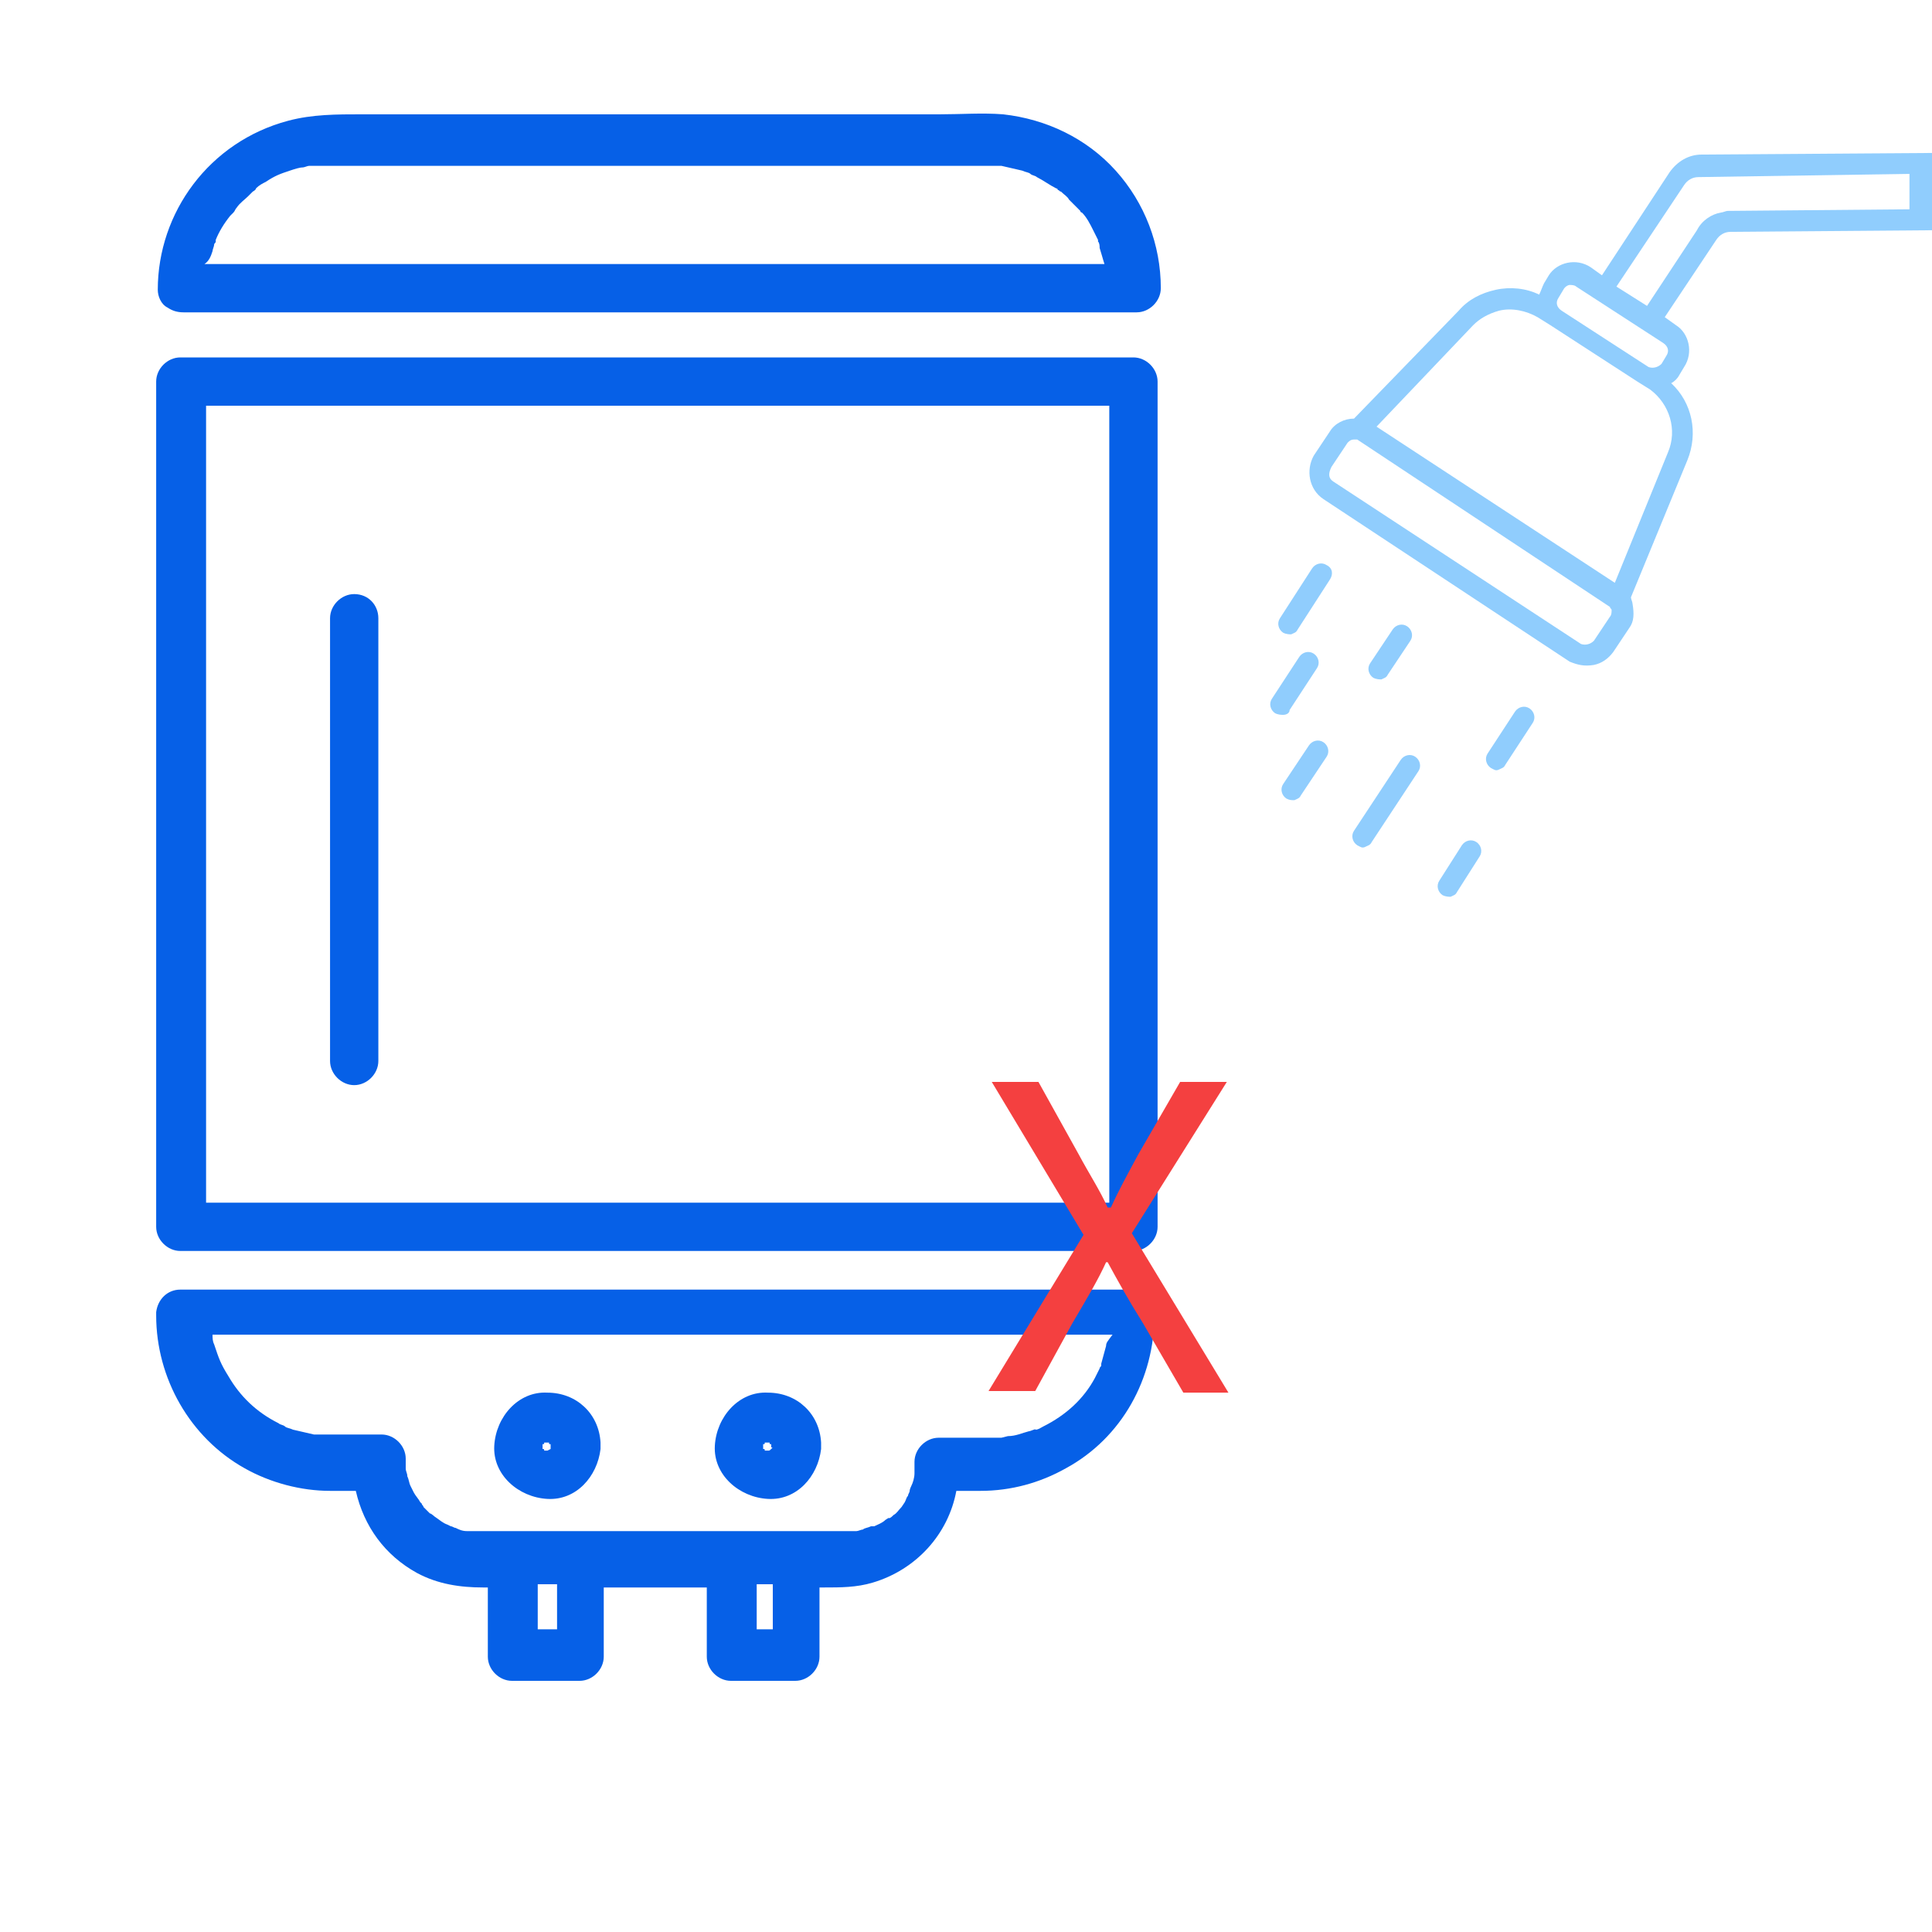 <?xml version="1.0" encoding="utf-8"?>
<!-- Generator: Adobe Illustrator 25.4.1, SVG Export Plug-In . SVG Version: 6.00 Build 0)  -->
<svg version="1.1" id="Layer_1" xmlns="http://www.w3.org/2000/svg" xmlns:xlink="http://www.w3.org/1999/xlink" x="0px" y="0px"
	 viewBox="0 0 120 120" style="enable-background:new 0 0 120 120;" xml:space="preserve">
<style type="text/css">
	.st0{fill:#0660E7;}
	.st1{fill:#90CDFD;}
	.st2{fill:#F44040;}
</style>
<g>
	<g>
		<path class="st0" d="M10.4,19.1c0.3,0.2,0.6,0.3,1,0.3c0,0,0,0,0,0h0l0,0c3,0,5.9,0,8.9,0c6.6,0,13.1,0,19.7,0
			c6.7,0,13.4,0,20.2,0c3.4,0,6.9,0,10.3,0c0,0,0.1,0,0.1,0c0.8,0,1.5-0.7,1.5-1.5c0-2.7-1-5.3-2.8-7.3c-1.8-2-4.3-3.2-7-3.5
			c-1.3-0.1-2.6,0-3.9,0c-6.2,0-12.4,0-18.6,0c-5.8,0-11.5,0-17.3,0c-1.6,0-3.1,0-4.6,0.4C13,8.8,9.8,13.2,9.8,18
			C9.8,18.4,10,18.9,10.4,19.1z M13.2,15.6c0-0.1,0.1-0.3,0.1-0.4c0-0.1,0.1-0.1,0.1-0.2c0,0,0,0,0-0.1c0.2-0.5,0.5-1,0.9-1.5
			c0,0,0.2-0.2,0.2-0.2c0.1-0.1,0.1-0.2,0.2-0.3c0.2-0.3,0.5-0.5,0.7-0.7c0.1-0.1,0.2-0.2,0.3-0.3c0,0,0.2-0.1,0.2-0.2
			c0.2-0.2,0.4-0.3,0.6-0.4c0.6-0.4,0.9-0.5,1.5-0.7c0.3-0.1,0.6-0.2,0.8-0.2c0.1,0,0.3-0.1,0.4-0.1c0,0,0.3,0,0.3,0
			c0.3,0,0.6,0,1,0c1.3,0,2.5,0,3.8,0c6.4,0,12.8,0,19.1,0c5.5,0,11,0,16.5,0c0.4,0,0.7,0,1.1,0c0,0,0.1,0,0.1,0c0.2,0,0.3,0,0.5,0
			c0.1,0,0.2,0,0.3,0c0,0,0.2,0,0.3,0c0.4,0.1,0.9,0.2,1.3,0.3c0.2,0.1,0.4,0.1,0.5,0.2c-0.1-0.1-0.1-0.1,0,0
			c0.1,0.1,0.3,0.1,0.4,0.2c0.4,0.2,0.8,0.5,1.2,0.7c0,0,0.1,0,0.1,0.1c0.1,0,0.1,0.1,0.2,0.1c0.2,0.2,0.4,0.3,0.5,0.5
			c0.2,0.2,0.3,0.3,0.5,0.5c0.1,0.1,0.1,0.1,0.2,0.2c0,0,0,0,0,0c0,0,0,0.1,0.1,0.1c0.3,0.3,0.5,0.7,0.7,1.1
			c0.1,0.2,0.2,0.4,0.3,0.6c0,0,0,0.1,0,0.1c0.1,0.1,0.1,0.3,0.1,0.4c0.1,0.3,0.2,0.7,0.3,1c-2.4,0-4.8,0-7.2,0
			c-6.6,0-13.1,0-19.7,0c-6.7,0-13.4,0-20.2,0c-2.9,0-5.8,0-8.8,0c0,0,0,0,0,0C13,16.2,13.1,15.9,13.2,15.6z"/>
		<path class="st0" d="M70.4,22.2c-3,0-5.9,0-8.9,0c-6.6,0-13.1,0-19.7,0c-6.7,0-13.4,0-20.2,0c-3.4,0-6.9,0-10.3,0c0,0-0.1,0-0.1,0
			c-0.8,0-1.5,0.7-1.5,1.5c0,3.2,0,6.5,0,9.7c0,6.8,0,13.6,0,20.4c0,6,0,12,0,18.1c0,1.4,0,2.9,0,4.3c0,0.8,0.7,1.5,1.5,1.5
			c3,0,5.9,0,8.9,0c6.6,0,13.1,0,19.7,0c6.7,0,13.4,0,20.2,0c3.4,0,6.9,0,10.3,0c0,0,0.1,0,0.1,0c0.8,0,1.5-0.7,1.5-1.5
			c0-3.2,0-6.5,0-9.7c0-6.8,0-13.6,0-20.4c0-6,0-12,0-18.1c0-1.4,0-2.9,0-4.3C71.9,22.9,71.2,22.2,70.4,22.2z M41.9,74.7
			c-6.7,0-13.4,0-20.2,0c-3,0-5.9,0-8.9,0c0-2.7,0-5.5,0-8.2c0-6.8,0-13.6,0-20.4c0-6,0-12,0-18.1c0-0.9,0-1.9,0-2.8
			c2.4,0,4.9,0,7.3,0c6.6,0,13.1,0,19.7,0c6.7,0,13.4,0,20.2,0c3,0,5.9,0,8.9,0c0,2.7,0,5.5,0,8.2c0,6.8,0,13.6,0,20.4
			c0,6,0,12,0,18.1c0,0.9,0,1.9,0,2.8c-2.4,0-4.9,0-7.3,0C55,74.7,48.4,74.7,41.9,74.7z"/>
		<path class="st0" d="M70.4,80.1c-3,0-5.9,0-8.9,0c-6.6,0-13.1,0-19.7,0c-6.7,0-13.4,0-20.2,0c-3.4,0-6.9,0-10.3,0c0,0-0.1,0-0.1,0
			c0,0,0,0,0,0c0,0,0,0,0,0c-0.8,0-1.4,0.6-1.5,1.4c0,0.1,0,0.1,0,0.2c0,3.9,2.1,7.6,5.5,9.5c1.6,0.9,3.5,1.4,5.3,1.4
			c0.5,0,1,0,1.6,0c0.5,2.2,1.8,4,3.8,5.1c1.3,0.7,2.7,0.9,4.1,0.9c0.1,0,0.2,0,0.3,0c0,1.4,0,2.9,0,4.3c0,0.8,0.7,1.5,1.5,1.5
			c1.4,0,2.8,0,4.2,0c0.8,0,1.5-0.7,1.5-1.5c0-1.4,0-2.9,0-4.3c0,0,0.1,0,0.1,0c2.1,0,4.2,0,6.3,0c0,1.4,0,2.9,0,4.3
			c0,0.8,0.7,1.5,1.5,1.5c1.3,0,2.7,0,4,0c0.8,0,1.5-0.7,1.5-1.5c0-1.4,0-2.9,0-4.3c0.1,0,0.2,0,0.3,0c1,0,2,0,3-0.3
			c2.7-0.8,4.7-3,5.2-5.7c0.5,0,1,0,1.5,0c1.9,0,3.7-0.5,5.3-1.4c3.5-1.9,5.5-5.6,5.5-9.5C71.9,80.8,71.2,80.1,70.4,80.1z
			 M34.6,98.4c0,0.9,0,1.9,0,2.8c-0.4,0-0.8,0-1.2,0c0-0.9,0-1.9,0-2.8C33.8,98.4,34.2,98.4,34.6,98.4z M48,98.4
			C48,98.4,48,98.4,48,98.4c0,0.9,0,1.9,0,2.8c-0.3,0-0.6,0-1,0c0-0.9,0-1.9,0-2.8C47.4,98.4,47.7,98.4,48,98.4z M68.7,83.6
			c-0.1,0.4-0.2,0.7-0.3,1.1c0,0,0,0.1,0,0.1c0,0.1-0.1,0.1-0.1,0.2c-0.1,0.2-0.2,0.4-0.3,0.6c-0.7,1.3-1.8,2.3-3.2,3
			c-0.2,0.1-0.3,0.2-0.5,0.2c0.1-0.1-0.3,0.1-0.4,0.1c-0.4,0.1-0.8,0.3-1.3,0.3c0,0-0.4,0.1-0.4,0.1c-0.2,0-0.3,0-0.5,0
			c-0.2,0-0.4,0-0.6,0c-0.9,0-1.9,0-2.8,0c-0.8,0-1.5,0.7-1.5,1.5c0,0.2,0,0.3,0,0.5c0,0,0,0.1,0,0.1c0,0,0,0,0,0.1
			c0,0.3-0.1,0.6-0.2,0.8c0,0-0.1,0.2-0.1,0.3c0,0.1-0.1,0.2-0.1,0.3c-0.1,0.1-0.1,0.2-0.2,0.4c0,0-0.2,0.3-0.2,0.3
			c-0.2,0.2-0.3,0.4-0.5,0.5c-0.1,0.1-0.2,0.2-0.3,0.2c0.1-0.1-0.2,0.1-0.2,0.1c-0.2,0.2-0.5,0.3-0.7,0.4c0,0,0,0-0.1,0
			c0,0-0.1,0-0.1,0c-0.2,0.1-0.4,0.1-0.5,0.2c-0.1,0-0.3,0.1-0.4,0.1c0,0-0.1,0-0.1,0c0,0,0,0-0.1,0c-0.2,0-0.4,0-0.6,0
			c0,0-0.1,0-0.1,0c-0.3,0-0.6,0-0.9,0c-0.6,0-1.1,0-1.7,0c0,0,0,0,0,0c-1.3,0-2.7,0-4,0c0,0,0,0,0,0c-0.9,0-1.8,0-2.7,0
			c-2.2,0-4.4,0-6.7,0c0,0,0,0,0,0c-1.4,0-2.8,0-4.2,0c0,0,0,0,0,0c-0.6,0-1.3,0-1.9,0c-0.1,0-0.3,0-0.4,0c-0.2,0-0.3,0-0.5,0
			c0,0-0.2,0-0.3,0c-0.3,0-0.5-0.1-0.7-0.2c-0.1,0-0.2-0.1-0.3-0.1c0.2,0.1-0.2-0.1-0.2-0.1c-0.3-0.1-0.5-0.3-0.8-0.5
			c0.1,0.1-0.2-0.2-0.3-0.2c-0.1-0.1-0.3-0.3-0.4-0.4c0-0.1-0.1-0.1-0.1-0.2c0,0,0,0-0.1-0.1c-0.1-0.2-0.3-0.4-0.4-0.6
			c0,0-0.2-0.4-0.2-0.4c-0.1-0.2-0.1-0.4-0.2-0.6c0-0.2-0.1-0.3-0.1-0.5c0,0,0-0.1,0-0.1c0-0.2,0-0.3,0-0.5c0-0.8-0.7-1.5-1.5-1.5
			c-0.9,0-1.8,0-2.7,0c-0.1,0-0.3,0-0.4,0c-0.2,0-0.4,0-0.6,0c-0.1,0-0.1,0-0.2,0c0.1,0-0.3,0-0.3,0c-0.4-0.1-0.9-0.2-1.3-0.3
			c-0.2-0.1-0.4-0.1-0.5-0.2c0.1,0.1,0.1,0.1,0,0c-0.1-0.1-0.3-0.1-0.4-0.2c-1.4-0.7-2.4-1.7-3.1-2.9c-0.5-0.8-0.6-1.1-0.9-2
			c-0.1-0.2-0.1-0.4-0.1-0.6c0,0,0,0,0,0c2.4,0,4.8,0,7.2,0c6.6,0,13.1,0,19.7,0c6.7,0,13.4,0,20.2,0c2.9,0,5.9,0,8.8,0
			C68.8,83.3,68.7,83.4,68.7,83.6z"/>
		<path class="st0" d="M37.3,89.6c-0.1-1.8-1.5-3.1-3.3-3.1c-1.8-0.1-3.2,1.5-3.3,3.3c-0.1,1.8,1.5,3.2,3.3,3.3
			c1.8,0.1,3.1-1.4,3.3-3.1c0-0.1,0-0.1,0-0.2C37.3,89.7,37.3,89.7,37.3,89.6z M34.3,89.7C34.3,89.7,34.3,89.7,34.3,89.7
			C34.3,89.7,34.3,89.7,34.3,89.7C34.3,89.7,34.3,89.7,34.3,89.7z M33.9,89.5C33.9,89.5,33.9,89.5,33.9,89.5
			C33.9,89.5,33.9,89.5,33.9,89.5C33.9,89.5,33.9,89.5,33.9,89.5z M33.7,89.9C33.7,89.9,33.7,89.9,33.7,89.9
			C33.7,89.9,33.7,89.9,33.7,89.9C33.7,89.9,33.7,89.9,33.7,89.9z M34.1,90.1C34.1,90.1,34.1,90.1,34.1,90.1
			C34.1,90.1,34.1,90.1,34.1,90.1C34.1,90.1,34.1,90.1,34.1,90.1z M34.2,90C34.1,90,34.1,90,34.2,90C34,90.1,34,90.1,34,90.1
			c0,0,0,0-0.1,0c0,0,0,0,0,0c0,0,0,0-0.1,0c0,0,0,0,0,0c0,0,0,0,0,0c0-0.1,0-0.1-0.1-0.1c0,0,0,0,0-0.1c0,0,0,0,0-0.1c0,0,0,0,0,0
			c0,0,0,0,0-0.1c0,0,0,0,0,0c0,0,0,0,0,0c0.1,0,0.1,0,0.1-0.1c0,0,0,0,0.1,0c0,0,0,0,0.1,0c0,0,0,0,0,0c0,0,0,0,0.1,0c0,0,0,0,0,0
			c0,0,0,0,0,0c0,0.1,0,0.1,0.1,0.1c0,0,0,0,0,0.1c0,0,0,0,0,0.1c0,0,0,0,0,0C34.2,89.9,34.2,89.9,34.2,90C34.2,90,34.2,90,34.2,90
			C34.2,90,34.2,90,34.2,90z"/>
		<path class="st0" d="M51,89.6c-0.1-1.8-1.5-3.1-3.3-3.1c-1.8-0.1-3.2,1.5-3.3,3.3c-0.1,1.8,1.5,3.2,3.3,3.3
			c1.8,0.1,3.1-1.4,3.3-3.1c0-0.1,0-0.1,0-0.2C51,89.7,51,89.7,51,89.6z M48,89.7C48,89.7,48,89.7,48,89.7C48,89.7,48,89.7,48,89.7
			C48,89.7,48,89.7,48,89.7z M47.7,89.5C47.7,89.5,47.7,89.5,47.7,89.5C47.7,89.5,47.7,89.5,47.7,89.5
			C47.7,89.5,47.7,89.5,47.7,89.5z M47.5,89.9C47.5,89.9,47.5,89.9,47.5,89.9C47.5,89.9,47.5,89.9,47.5,89.9
			C47.5,89.9,47.5,89.9,47.5,89.9z M47.8,90.1C47.8,90.1,47.8,90.1,47.8,90.1C47.8,90.1,47.8,90.1,47.8,90.1
			C47.8,90.1,47.8,90.1,47.8,90.1z M47.9,90C47.9,90,47.8,90,47.9,90c-0.1,0.1-0.1,0.1-0.2,0.1c0,0,0,0-0.1,0c0,0,0,0,0,0
			c0,0,0,0-0.1,0c0,0,0,0,0,0c0,0,0,0,0,0c0-0.1,0-0.1-0.1-0.1c0,0,0,0,0-0.1c0,0,0,0,0-0.1c0,0,0,0,0,0c0,0,0,0,0-0.1c0,0,0,0,0,0
			c0,0,0,0,0,0c0.1,0,0.1,0,0.1-0.1c0,0,0,0,0.1,0c0,0,0,0,0.1,0c0,0,0,0,0,0c0,0,0,0,0.1,0c0,0,0,0,0,0c0,0,0,0,0,0
			c0,0.1,0,0.1,0.1,0.1c0,0,0,0,0,0.1c0,0,0,0,0,0.1c0,0,0,0,0,0C48,89.9,48,89.9,47.9,90C47.9,90,47.9,90,47.9,90
			C47.9,90,47.9,90,47.9,90z"/>
		<path class="st0" d="M22,36.9c-0.8,0-1.5,0.7-1.5,1.5c0,4.9,0,9.8,0,14.8c0,4.2,0,8.5,0,12.7c0,0.8,0.7,1.5,1.5,1.5
			c0.8,0,1.5-0.7,1.5-1.5c0-4.9,0-9.8,0-14.8c0-4.2,0-8.5,0-12.7C23.5,37.6,22.9,36.9,22,36.9z"/>
	</g>
	<g>
		<path class="st1" d="M82.2,31l15.3,10.1c0.5,0.2,0.9,0.3,1.5,0.2c0.5-0.1,0.9-0.4,1.2-0.8l1-1.5c0.3-0.4,0.3-0.9,0.2-1.5
			c0-0.1-0.1-0.3-0.1-0.4l3.5-8.5c0.7-1.7,0.3-3.6-1-4.8c0.2-0.1,0.4-0.3,0.5-0.5l0.3-0.5c0.6-0.9,0.3-2.1-0.5-2.6l-0.7-0.5l3.2-4.8
			c0.2-0.3,0.5-0.5,0.9-0.5l12.6-0.1l0-4.8l-14.4,0.1c-0.8,0-1.5,0.4-2,1.1l-4.2,6.4l-0.7-0.5c-0.9-0.6-2.1-0.3-2.6,0.5l-0.3,0.5
			c-0.1,0.2-0.2,0.5-0.3,0.7c-0.8-0.4-1.8-0.5-2.7-0.3c-0.9,0.2-1.7,0.6-2.3,1.3L84.1,26c-0.6,0-1.2,0.3-1.5,0.8l-1,1.5
			C81.1,29.2,81.3,30.4,82.2,31z M102.3,19l-1.9-1.2l4.2-6.3c0.2-0.3,0.5-0.5,0.9-0.5l13.1-0.2l0,2.2l-11.3,0.1
			c-0.1,0-0.3,0.1-0.4,0.1c-0.6,0.1-1.2,0.5-1.5,1.1L102.3,19z M103.5,22.1l-0.3,0.5c-0.2,0.2-0.5,0.3-0.8,0.2l-5.4-3.5
			c-0.3-0.2-0.4-0.5-0.2-0.8l0.3-0.5c0.1-0.2,0.3-0.3,0.4-0.3c0.1,0,0.3,0,0.4,0.1l5.4,3.5C103.6,21.5,103.7,21.8,103.5,22.1z
			 M103.6,28.1l-3.3,8.1l-14.8-9.7l6-6.3c0.4-0.4,0.9-0.7,1.6-0.9c0.8-0.2,1.7,0,2.4,0.4l0.8,0.5l5.4,3.5l0.8,0.5
			C103.7,25.1,104.2,26.7,103.6,28.1z M82.7,29l1-1.5c0.1-0.1,0.2-0.2,0.4-0.2c0,0,0.1,0,0.2,0L100,37.7c0,0.1,0.1,0.1,0.1,0.2
			c0,0.1,0,0.3-0.1,0.4l-1,1.5c-0.2,0.2-0.5,0.3-0.8,0.2L82.8,29.9C82.5,29.7,82.5,29.4,82.7,29z"/>
		<path class="st1" d="M94.1,44.2c0.2-0.3,0.6-0.4,0.9-0.2c0.3,0.2,0.4,0.6,0.2,0.9l-1.7,2.6c-0.1,0.2-0.2,0.2-0.4,0.3
			s-0.3,0-0.5-0.1c-0.3-0.2-0.4-0.6-0.2-0.9L94.1,44.2z"/>
		<path class="st1" d="M87.4,38.9c0.3,0.2,0.4,0.6,0.2,0.9l-1.4,2.1c-0.1,0.2-0.2,0.2-0.4,0.3c-0.1,0-0.3,0-0.5-0.1
			c-0.3-0.2-0.4-0.6-0.2-0.9l1.4-2.1C86.7,38.8,87.1,38.7,87.4,38.9z"/>
		<path class="st1" d="M79.7,44.4c-0.1,0-0.3,0-0.5-0.1c-0.3-0.2-0.4-0.6-0.2-0.9l1.7-2.6c0.2-0.3,0.6-0.4,0.9-0.2
			c0.3,0.2,0.4,0.6,0.2,0.9l-1.7,2.6C80.1,44.3,79.9,44.4,79.7,44.4z"/>
		<path class="st1" d="M80.4,49.7c-0.2,0-0.3,0-0.5-0.1c-0.3-0.2-0.4-0.6-0.2-0.9l1.6-2.4c0.2-0.3,0.6-0.4,0.9-0.2
			c0.3,0.2,0.4,0.6,0.2,0.9l-1.6,2.4C80.7,49.6,80.6,49.6,80.4,49.7z"/>
		<path class="st1" d="M82.6,36l-2,3.1c-0.1,0.2-0.2,0.2-0.4,0.3c-0.1,0-0.3,0-0.5-0.1c-0.3-0.2-0.4-0.6-0.2-0.9l2-3.1
			c0.2-0.3,0.6-0.4,0.9-0.2C82.8,35.3,82.8,35.7,82.6,36z"/>
		<path class="st1" d="M90.8,52.5c0.2-0.3,0.6-0.4,0.9-0.2c0.3,0.2,0.4,0.6,0.2,0.9l-1.4,2.2c-0.1,0.2-0.2,0.2-0.4,0.3
			c-0.1,0-0.3,0-0.5-0.1c-0.3-0.2-0.4-0.6-0.2-0.9L90.8,52.5z"/>
		<path class="st1" d="M87,47.2c0.2-0.3,0.6-0.4,0.9-0.2c0.3,0.2,0.4,0.6,0.2,0.9l-2.9,4.4c-0.1,0.2-0.2,0.2-0.4,0.3s-0.3,0-0.5-0.1
			c-0.3-0.2-0.4-0.6-0.2-0.9L87,47.2z"/>
	</g>
	<g>
		<path class="st2" d="M73.5,86.5L71,82.2c-1-1.6-1.6-2.7-2.2-3.8h-0.1c-0.5,1.1-1.1,2.1-2.1,3.8l-2.3,4.2h-2.9l5.9-9.7l-5.7-9.5
			h2.9l2.5,4.5c0.7,1.3,1.3,2.2,1.8,3.3H69c0.5-1.1,1-2,1.7-3.3l2.6-4.5h2.9l-5.9,9.4l6,9.9H73.5z"/>
	</g>
</g>
</svg>
